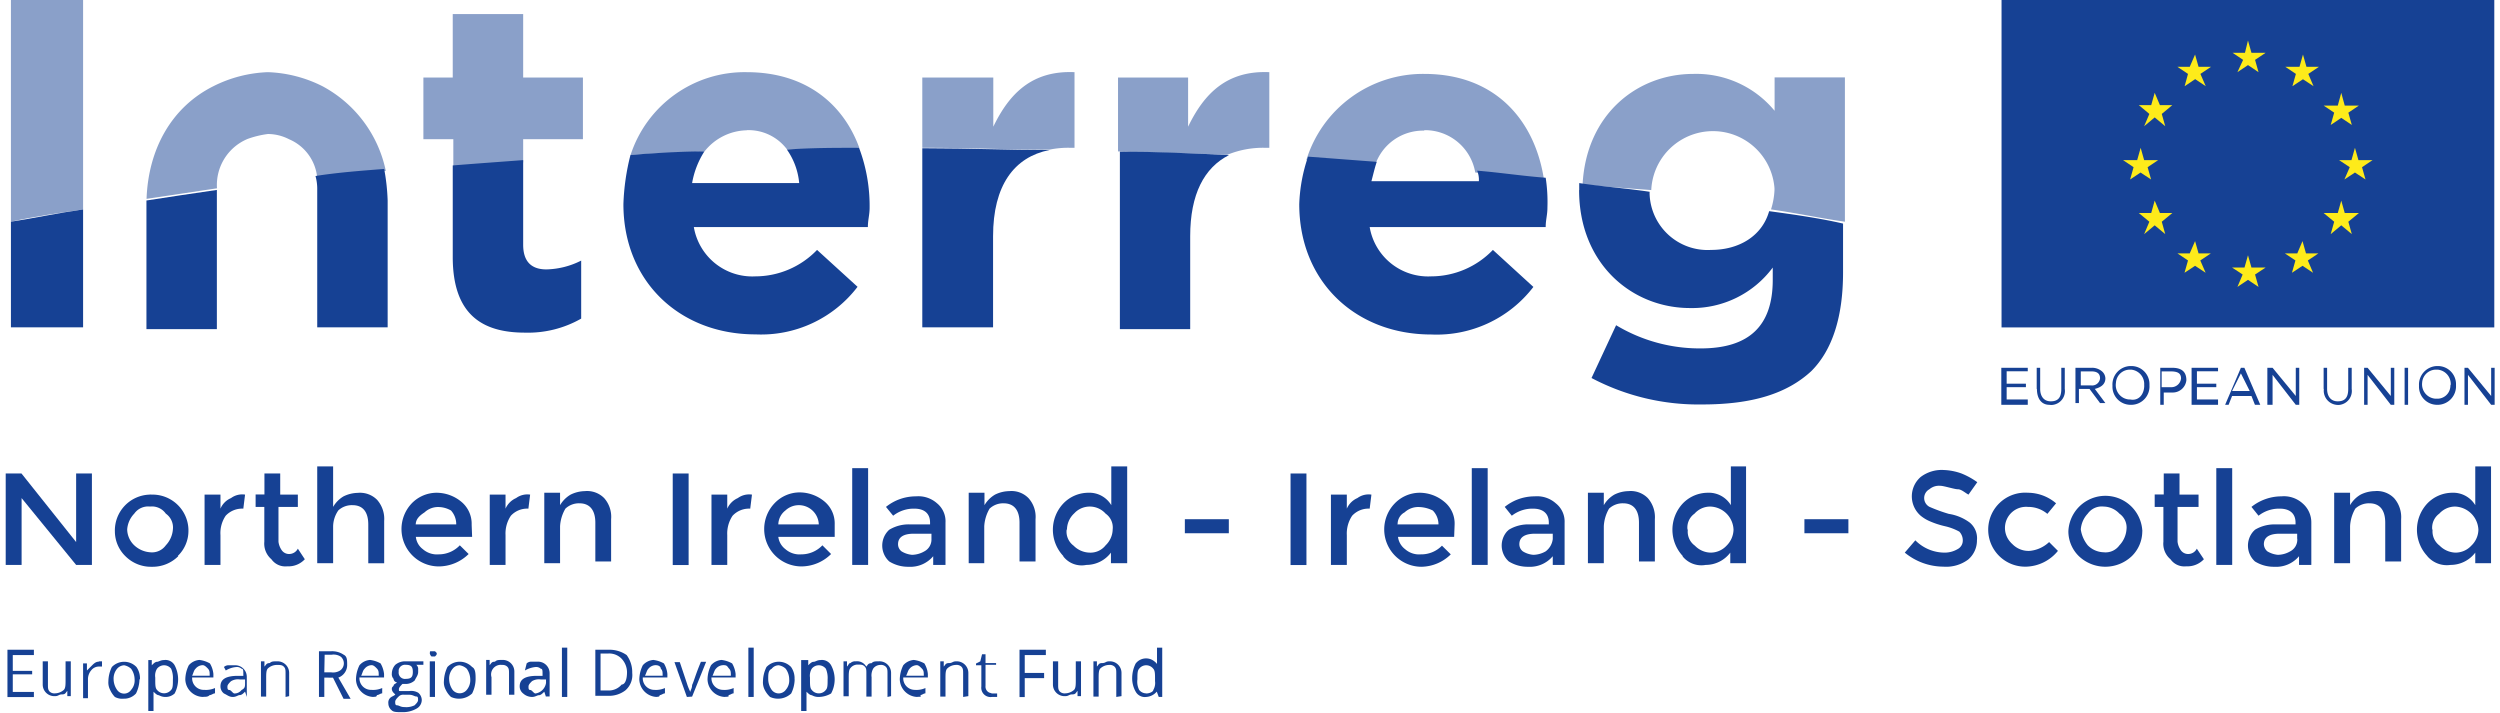 <svg xmlns="http://www.w3.org/2000/svg" width="214" height="61" viewBox="0 0 214.49 61.42">
  <defs>
    <style>
      .cls-1 {
        fill: #164194;
      }

      .cls-2 {
        fill: #8aa0c9;
      }

      .cls-3 {
        fill: #feeb1a;
      }
    </style>
  </defs>
  <g id="Layer_2" data-name="Layer 2">
    <g id="Layer_1-2" data-name="Layer 1">
      <path id="Path_404" data-name="Path 404" class="cls-1" d="M6.07,40.81H7.43v7.88H6.07l-4.7-5.76v5.76H0V40.81H1.36l4.71,5.91Z"/>
      <path id="Path_405" data-name="Path 405" class="cls-1" d="M14.87,47.94a3.13,3.13,0,0,1-2.28.91,3.11,3.11,0,0,1-2.27-.91,3,3,0,0,1-.91-2.13,3.09,3.09,0,0,1,3-3.18.38.38,0,0,1,.15,0,3.1,3.1,0,0,1,3.19,3v.15a3,3,0,0,1-.91,2.13M11.08,47a2.23,2.23,0,0,0,1.36.6A1.47,1.47,0,0,0,13.8,47a2.24,2.24,0,0,0,.61-1.37,1.46,1.46,0,0,0-.61-1.36,1.46,1.46,0,0,0-1.36-.61,1.46,1.46,0,0,0-1.36.61,2.19,2.19,0,0,0-.61,1.36A1.94,1.94,0,0,0,11.08,47"/>
      <path id="Path_406" data-name="Path 406" class="cls-1" d="M20.48,43.84a1.94,1.94,0,0,0-1.52.61,2.67,2.67,0,0,0-.45,1.67v2.57H17.14V42.63h1.37v1.21a1.72,1.72,0,0,1,.91-.91,1.62,1.62,0,0,1,1.21-.3l-.15,1.21Z"/>
      <path id="Path_407" data-name="Path 407" class="cls-1" d="M23.51,43.69v3a1.62,1.62,0,0,0,.3.76.77.77,0,0,0,.61.3.85.85,0,0,0,.76-.46l.6.91a1.91,1.91,0,0,1-1.51.61,1.47,1.47,0,0,1-1.37-.61,1.77,1.77,0,0,1-.61-1.51v-3h-.75V42.62h.76V40.81h1.36v1.82h1.52v1.06Z"/>
      <path id="Path_408" data-name="Path 408" class="cls-1" d="M28.22,45.36v3.18H26.85V40.2h1.37v3.49a2.53,2.53,0,0,1,.9-.91,2.89,2.89,0,0,1,1.22-.3,2.07,2.07,0,0,1,1.67.6,2.48,2.48,0,0,1,.61,1.82v3.65H31.25V45.21c0-1.07-.45-1.67-1.36-1.67a1.71,1.71,0,0,0-1.22.45,2.49,2.49,0,0,0-.45,1.37"/>
      <path id="Path_409" data-name="Path 409" class="cls-1" d="M40.2,46.27H35.35a1.52,1.52,0,0,0,.6,1.06,1.85,1.85,0,0,0,1.37.45A2.5,2.5,0,0,0,39.14,47l.76.75a3.69,3.69,0,0,1-2.58,1.07A3.22,3.22,0,0,1,35,43.38a3,3,0,0,1,2.12-.91,3.36,3.36,0,0,1,2.13.76,2.46,2.46,0,0,1,.91,2ZM35.35,45.2h3.48A1.75,1.75,0,0,0,38.38,44a2.24,2.24,0,0,0-1.07-.3,1.71,1.71,0,0,0-1.21.46c-.46.3-.76.6-.76,1.06"/>
      <path id="Path_410" data-name="Path 410" class="cls-1" d="M45.05,43.84a1.91,1.91,0,0,0-1.51.61,2.75,2.75,0,0,0-.46,1.67v2.57H41.72V42.63h1.36v1.21a1.76,1.76,0,0,1,.91-.91,1.64,1.64,0,0,1,1.21-.3l-.15,1.21Z"/>
      <path id="Path_411" data-name="Path 411" class="cls-1" d="M47.78,45.36v3.18H46.42V42.47h1.36v1.07a2.56,2.56,0,0,1,.91-.91,2.89,2.89,0,0,1,1.22-.3,2.07,2.07,0,0,1,1.67.6,2.43,2.43,0,0,1,.6,1.82v3.64H50.82V45.05c0-1.06-.46-1.67-1.37-1.67a1.7,1.7,0,0,0-1.21.46,3.37,3.37,0,0,0-.46,1.52"/>
      <rect id="Rectangle_206" data-name="Rectangle 206" class="cls-1" x="57.49" y="40.81" width="1.37" height="7.89"/>
      <path id="Path_412" data-name="Path 412" class="cls-1" d="M64.17,43.84a1.94,1.94,0,0,0-1.52.61,2.75,2.75,0,0,0-.46,1.67v2.57H60.83V42.63h1.36v1.21a1.79,1.79,0,0,1,.91-.91,1.66,1.66,0,0,1,1.22-.3l-.15,1.21Z"/>
      <path id="Path_413" data-name="Path 413" class="cls-1" d="M71.45,46.27H66.59a1.57,1.57,0,0,0,.61,1.06,1.85,1.85,0,0,0,1.37.45A2.5,2.5,0,0,0,70.39,47l.75.75a3.65,3.65,0,0,1-2.57,1.07,3.22,3.22,0,0,1-2.28-5.47,3,3,0,0,1,2.12-.91,3.36,3.36,0,0,1,2.13.76,2.46,2.46,0,0,1,.91,2ZM66.59,45.2h3.49a1.72,1.72,0,0,0-1.77-1.66A1.69,1.69,0,0,0,67.2,44a1.56,1.56,0,0,0-.61,1.21"/>
      <rect id="Rectangle_207" data-name="Rectangle 207" class="cls-1" x="72.96" y="40.35" width="1.37" height="8.34"/>
      <path id="Path_414" data-name="Path 414" class="cls-1" d="M81.16,48.69H79.94v-.75a2.57,2.57,0,0,1-2.12.91,3.07,3.07,0,0,1-1.67-.46,1.85,1.85,0,0,1-.13-2.6,1.59,1.59,0,0,1,.13-.13A3.24,3.24,0,0,1,78,45.2h1.67v-.15c0-.76-.45-1.21-1.36-1.21a2.86,2.86,0,0,0-1.82.61l-.62-.76a4.1,4.1,0,0,1,2.58-.91,2.42,2.42,0,0,1,1.82.6A2,2,0,0,1,81,45.05v3.64Zm-1.37-2.27V46H78.27c-.91,0-1.36.31-1.36.91a.77.77,0,0,0,.3.61,2.09,2.09,0,0,0,.91.3,2.2,2.2,0,0,0,1.06-.3,1.15,1.15,0,0,0,.61-1.06"/>
      <path id="Path_415" data-name="Path 415" class="cls-1" d="M84.34,45.36v3.18H83V42.47h1.36v1.07a2.56,2.56,0,0,1,.91-.91,2.85,2.85,0,0,1,1.22-.3,2.05,2.05,0,0,1,1.66.6,2.4,2.4,0,0,1,.61,1.82v3.64H87.38V45.05c0-1.06-.46-1.67-1.37-1.67a1.7,1.7,0,0,0-1.21.46,3.37,3.37,0,0,0-.46,1.52"/>
      <path id="Path_416" data-name="Path 416" class="cls-1" d="M91.17,47.94a3.3,3.3,0,0,1,0-4.56,3,3,0,0,1,2.12-.91,2.2,2.2,0,0,1,2,1.07V40.2h1.37v8.34H95.26v-.91a2.65,2.65,0,0,1-2.12,1.06,2,2,0,0,1-2-.75m.3-2.28a1.5,1.5,0,0,0,.6,1.37,2,2,0,0,0,1.37.6A1.65,1.65,0,0,0,94.8,47a1.94,1.94,0,0,0,.61-1.37,1.46,1.46,0,0,0-.61-1.36,1.83,1.83,0,0,0-2.59-.14l-.14.14a1.93,1.93,0,0,0-.6,1.36"/>
      <rect id="Rectangle_208" data-name="Rectangle 208" class="cls-1" x="101.63" y="44.75" width="3.79" height="1.21"/>
      <rect id="Rectangle_209" data-name="Rectangle 209" class="cls-1" x="110.74" y="40.81" width="1.37" height="7.89"/>
      <path id="Path_417" data-name="Path 417" class="cls-1" d="M117.56,43.84a1.91,1.91,0,0,0-1.51.61,2.75,2.75,0,0,0-.46,1.67v2.57h-1.37V42.63h1.37v1.21a1.76,1.76,0,0,1,.91-.91,1.64,1.64,0,0,1,1.21-.3l-.15,1.21Z"/>
      <path id="Path_418" data-name="Path 418" class="cls-1" d="M124.84,46.27H120a1.57,1.57,0,0,0,.61,1.06,1.82,1.82,0,0,0,1.36.45,2.48,2.48,0,0,0,1.82-.75l.76.75A3.67,3.67,0,0,1,122,48.85a3.22,3.22,0,0,1-2.27-5.47,3,3,0,0,1,2.12-.91,3.32,3.32,0,0,1,2.12.76,2.41,2.41,0,0,1,.91,2ZM120,45.2h3.49A1.71,1.71,0,0,0,123,44a2.84,2.84,0,0,0-1.21-.3,1.72,1.72,0,0,0-1.22.46,1.13,1.13,0,0,0-.6,1.06"/>
      <rect id="Rectangle_210" data-name="Rectangle 210" class="cls-1" x="126.36" y="40.35" width="1.37" height="8.34"/>
      <path id="Path_419" data-name="Path 419" class="cls-1" d="M134.55,48.69h-1.21v-.75a2.57,2.57,0,0,1-2.12.91,3.07,3.07,0,0,1-1.67-.46,1.84,1.84,0,0,1-.14-2.6l.14-.13a3.21,3.21,0,0,1,1.82-.46H133v-.15c0-.76-.46-1.21-1.37-1.21a2.88,2.88,0,0,0-1.82.61l-.61-.76a4.1,4.1,0,0,1,2.58-.91,2.43,2.43,0,0,1,1.82.6,2,2,0,0,1,.76,1.67v3.64Zm-1.21-2.27V46h-1.52c-.91,0-1.36.31-1.36.91a.77.77,0,0,0,.3.61,2,2,0,0,0,.91.3,2.2,2.2,0,0,0,1.06-.3,1.55,1.55,0,0,0,.61-1.06"/>
      <path id="Path_420" data-name="Path 420" class="cls-1" d="M137.74,45.36v3.18h-1.37V42.47h1.37v1.07a2.48,2.48,0,0,1,.91-.91,2.81,2.81,0,0,1,1.21-.3,2.07,2.07,0,0,1,1.67.6,2.48,2.48,0,0,1,.61,1.82v3.64h-1.37V45.05c0-1.06-.45-1.67-1.36-1.67a1.72,1.72,0,0,0-1.22.46,3.36,3.36,0,0,0-.45,1.52"/>
      <path id="Path_421" data-name="Path 421" class="cls-1" d="M144.56,47.94a3.32,3.32,0,0,1,0-4.56,3,3,0,0,1,2.13-.91,2.21,2.21,0,0,1,2,1.07V40.2H150v8.34h-1.36v-.91a2.65,2.65,0,0,1-2.12,1.06,2.08,2.08,0,0,1-2-.75m.46-2.28a1.48,1.48,0,0,0,.61,1.37,1.93,1.93,0,0,0,1.36.6,1.87,1.87,0,0,0,1.37-.6,2,2,0,0,0,.6-1.37,2.07,2.07,0,0,0-2-2,1.8,1.8,0,0,0-1.36.61,1.46,1.46,0,0,0-.61,1.36"/>
      <rect id="Rectangle_211" data-name="Rectangle 211" class="cls-1" x="155.03" y="44.75" width="3.79" height="1.21"/>
      <path id="Path_422" data-name="Path 422" class="cls-1" d="M166.71,41.87a1.26,1.26,0,0,0-.91.3.86.86,0,0,0,0,1.51,13.87,13.87,0,0,0,1.67.61,4.07,4.07,0,0,1,1.82.76,1.75,1.75,0,0,1,.61,1.52,2.15,2.15,0,0,1-.76,1.66,3.18,3.18,0,0,1-2.13.61,5.28,5.28,0,0,1-3.33-1.21l.91-1.06a3.56,3.56,0,0,0,2.58,1.06,2.2,2.2,0,0,0,1.06-.3.83.83,0,0,0,.45-.76,1.09,1.09,0,0,0-.3-.75,4.79,4.79,0,0,0-1.21-.46,7.32,7.32,0,0,1-1.37-.45,3.22,3.22,0,0,1-.75-.46,2.21,2.21,0,0,1-.22-3.12,2.28,2.28,0,0,1,.22-.22,3,3,0,0,1,2-.6,5,5,0,0,1,1.52.3,6.44,6.44,0,0,1,1.36.75l-.76,1.07c-.3-.16-.61-.46-.91-.46s-1.21-.3-1.52-.3"/>
      <path id="Path_423" data-name="Path 423" class="cls-1" d="M174.14,48.84a3.19,3.19,0,1,1,.16-6.37,3.76,3.76,0,0,1,2.42.91l-.75.91a2.56,2.56,0,0,0-1.67-.6,1.82,1.82,0,0,0-1.5,3.05.8.8,0,0,0,.13.13,1.94,1.94,0,0,0,1.52.61,2.8,2.8,0,0,0,1.67-.76l.76.76a3.65,3.65,0,0,1-2.73,1.36"/>
      <path id="Path_424" data-name="Path 424" class="cls-1" d="M183.24,47.94a3.31,3.31,0,0,1-4.55,0,3,3,0,0,1-.91-2.13,3.19,3.19,0,0,1,6.37-.11.21.21,0,0,1,0,.11,3,3,0,0,1-.91,2.13M179.45,47a2,2,0,0,0,1.37.6,1.47,1.47,0,0,0,1.36-.6,2.24,2.24,0,0,0,.61-1.37,1.46,1.46,0,0,0-.61-1.36,1.9,1.9,0,0,0-1.36-.61,1.48,1.48,0,0,0-1.37.61,2.23,2.23,0,0,0-.6,1.36,2.82,2.82,0,0,0,.6,1.37"/>
      <path id="Path_425" data-name="Path 425" class="cls-1" d="M187.19,43.69v3a1.62,1.62,0,0,0,.3.76.77.77,0,0,0,.61.3.83.83,0,0,0,.75-.46l.61.91a1.94,1.94,0,0,1-1.52.61,1.46,1.46,0,0,1-1.36-.61,1.74,1.74,0,0,1-.61-1.51v-3h-.75V42.62H186V40.81h1.36v1.82H189v1.06Z"/>
      <rect id="Rectangle_212" data-name="Rectangle 212" class="cls-1" x="190.53" y="40.35" width="1.37" height="8.34"/>
      <path id="Path_426" data-name="Path 426" class="cls-1" d="M198.87,48.69h-1.21v-.75a2.57,2.57,0,0,1-2.13.91,3.07,3.07,0,0,1-1.67-.46,1.85,1.85,0,0,1-.13-2.6l.13-.13a3.26,3.26,0,0,1,1.82-.46h1.68v-.15c0-.76-.46-1.21-1.37-1.21a2.86,2.86,0,0,0-1.82.61l-.61-.76a4.14,4.14,0,0,1,2.58-.91,2.4,2.4,0,0,1,1.82.6,2.16,2.16,0,0,1,.76,1.67v3.64Zm-1.37-2.27V46H196c-.91,0-1.37.31-1.37.91a.84.84,0,0,0,.3.61,2.13,2.13,0,0,0,.91.3,2.17,2.17,0,0,0,1.06-.3,1.13,1.13,0,0,0,.61-1.06"/>
      <path id="Path_427" data-name="Path 427" class="cls-1" d="M202.06,45.36v3.18h-1.37V42.47h1.37v1.07a2.48,2.48,0,0,1,.91-.91,2.81,2.81,0,0,1,1.21-.3,2.07,2.07,0,0,1,1.67.6,2.48,2.48,0,0,1,.61,1.82v3.64h-1.37V45.05c0-1.06-.45-1.67-1.36-1.67a1.72,1.72,0,0,0-1.22.46,3.36,3.36,0,0,0-.45,1.52"/>
      <path id="Path_428" data-name="Path 428" class="cls-1" d="M208.73,47.94a3.32,3.32,0,0,1,0-4.56,3,3,0,0,1,2.12-.91,2.22,2.22,0,0,1,2,1.07V40.2h1.36v8.34h-1.36v-.91a2.67,2.67,0,0,1-2.13,1.06,2.21,2.21,0,0,1-2-.75m.45-2.28a1.53,1.53,0,0,0,.61,1.37,2,2,0,0,0,1.37.6,1.85,1.85,0,0,0,1.36-.6,1.94,1.94,0,0,0,.61-1.37,2.09,2.09,0,0,0-2-2,1.84,1.84,0,0,0-1.37.61,1.5,1.5,0,0,0-.61,1.36"/>
      <path id="Path_429" data-name="Path 429" class="cls-2" d="M6.67,0H.45V19.11c2-.45,4.1-.75,6.22-1.06Z"/>
      <path id="Path_430" data-name="Path 430" class="cls-2" d="M44.6,12h5.15V6.68H44.6V1.21H38.53V6.68H36V12h2.58v2.43L44.6,14Z"/>
      <path id="Path_431" data-name="Path 431" class="cls-2" d="M63.86,11.22a4.14,4.14,0,0,1,3.49,1.67c2,0,4.1,0,6.22-.15C72.21,9,69,6.22,63.86,6.22a10.34,10.34,0,0,0-10,7.13c2.13-.15,4.25-.15,6.37-.3a4.77,4.77,0,0,1,3.64-1.82"/>
      <path id="Path_432" data-name="Path 432" class="cls-2" d="M90,12.89a8,8,0,0,1,1.82-.15h.3V6.22c-3.64-.16-5.61,1.82-7,4.7V6.68H79v6.06h.3c3.64,0,7.13.16,10.62.16"/>
      <path id="Path_433" data-name="Path 433" class="cls-2" d="M108.61,12.74h.3V6.22c-3.64-.16-5.61,1.82-7,4.7V6.68H95.87v6.37c3.19.15,6.37.15,9.4.3a8.12,8.12,0,0,1,3.34-.61"/>
      <path id="Path_434" data-name="Path 434" class="cls-2" d="M122.26,11.22a4.39,4.39,0,0,1,4.4,3.65c2,.15,4,.45,5.92.6-.76-5-4.1-9.1-10.32-9.1A10.52,10.52,0,0,0,112.1,13.8l5.92.46a4.35,4.35,0,0,1,4.24-3"/>
      <path id="Path_435" data-name="Path 435" class="cls-2" d="M141.83,16.38h0a5.32,5.32,0,0,1,10.62-.15v.15a6.3,6.3,0,0,1-.3,1.67c2.13.3,4.25.76,6.37,1.06V6.67h-6.06V9.55a8.76,8.76,0,0,0-7-3.18c-4.85,0-9.25,3.49-9.55,9.56q2.73.22,5.91.45h0"/>
      <path id="Path_436" data-name="Path 436" class="cls-2" d="M20.78,12a8.21,8.21,0,0,1,1.82-.45,4,4,0,0,1,1.82.45,4,4,0,0,1,2.43,3.34c2-.15,3.94-.46,5.91-.61A10.75,10.75,0,0,0,27.3,7.43a11.29,11.29,0,0,0-4.7-1.21,11.33,11.33,0,0,0-4.7,1.21c-3.64,1.82-5.61,5.46-5.76,9.71l6.07-.91A4.3,4.3,0,0,1,20.79,12"/>
      <path id="Path_437" data-name="Path 437" class="cls-1" d="M6.67,28.37V18.05c-2.12.3-4.24.76-6.22,1.06v9.1H6.67Z"/>
      <path id="Path_438" data-name="Path 438" class="cls-1" d="M44.75,28.67a9.23,9.23,0,0,0,4.85-1.21v-5a6.93,6.93,0,0,1-3,.76c-1.37,0-2-.76-2-2.13V13.8c-2.13.16-4.1.3-6.07.46v7.89c0,5,2.58,6.52,6.22,6.52"/>
      <path id="Path_439" data-name="Path 439" class="cls-1" d="M53.24,17.6c0,6.67,4.86,11.22,11.38,11.22a10.45,10.45,0,0,0,8.8-4.1l-3.49-3.18a7.39,7.39,0,0,1-5.31,2.28,5.11,5.11,0,0,1-5.31-4.25h15c0-.61.15-1.06.15-1.67a14.21,14.21,0,0,0-.91-5.16c-2.12,0-4.1,0-6.22.15a5.94,5.94,0,0,1,1.06,2.89H59.16a7.41,7.41,0,0,1,1.06-2.73c-2.12,0-4.25.15-6.37.3a19.63,19.63,0,0,0-.61,4.24Z"/>
      <path id="Path_440" data-name="Path 440" class="cls-1" d="M85.1,28.37v-8c0-4.4,1.82-6.83,4.85-7.44-3.49,0-7-.15-10.62-.15H79V28.21H85.1Z"/>
      <path id="Path_441" data-name="Path 441" class="cls-1" d="M102.09,28.37v-8c0-3.64,1.21-5.92,3.34-7-3.19-.15-6.22-.3-9.4-.3V28.37Z"/>
      <path id="Path_442" data-name="Path 442" class="cls-1" d="M111.49,17.6c0,6.68,4.86,11.23,11.38,11.23a10.5,10.5,0,0,0,8.8-4.1l-3.49-3.19a7.39,7.39,0,0,1-5.31,2.28,5.11,5.11,0,0,1-5.31-4.25h15.17c0-.61.15-1.06.15-1.67a13.92,13.92,0,0,0-.15-2.58c-2-.15-3.94-.45-5.91-.61a2,2,0,0,1,.15.91h-9.26c.16-.6.3-1.21.46-1.67l-5.92-.45A14,14,0,0,0,111.49,17.6Z"/>
      <path id="Path_443" data-name="Path 443" class="cls-1" d="M135.61,16.38c0,6.37,4.56,10.17,9.56,10.17a8.65,8.65,0,0,0,7.13-3.49v1.06c0,3.94-2,5.91-6.22,5.91a14,14,0,0,1-7.28-2l-2.12,4.55a19.74,19.74,0,0,0,9.55,2.28c4.25,0,7.28-.91,9.4-2.88,1.82-1.82,2.73-4.7,2.73-8.5V19.27c-2-.46-4.1-.76-6.37-1.07-.6,2.13-2.58,3.34-5,3.34a5,5,0,0,1-5.3-4.74,2.44,2.44,0,0,1,0-.27c-2-.3-4.1-.45-6.07-.75v.6Z"/>
      <path id="Path_444" data-name="Path 444" class="cls-1" d="M26.85,16.38V28.21h6.07V17.29a18,18,0,0,0-.3-2.73c-2,.16-3.95.3-5.92.61a4.14,4.14,0,0,1,.15,1.21"/>
      <path id="Path_445" data-name="Path 445" class="cls-1" d="M12.13,17.6V28.37H18.2v-12h0c-2.12.3-4.1.61-6.07.91v.3Z"/>
      <path id="Path_446" data-name="Path 446" class="cls-1" d="M172,31.7h2.28V32h-1.82v1.07h1.66v.3h-1.66v1.06h1.82v.46H172Z"/>
      <path id="Path_447" data-name="Path 447" class="cls-1" d="M175.05,33.52V31.7h.3v1.82c0,.61.3,1.07.91,1.07s.91-.3.91-1.07V31.7h.3v1.82a1.2,1.2,0,0,1-1,1.37,1,1,0,0,1-.34,0c-.61,0-1.06-.46-1.06-1.37"/>
      <path id="Path_448" data-name="Path 448" class="cls-1" d="M178.39,31.7h1.37a1.32,1.32,0,0,1,.91.3.84.84,0,0,1,.3.61h0c0,.46-.31.76-.91.91l.91,1.22h-.46l-.91-1.22h-.91v1.22h-.3Zm1.37,1.52a.68.68,0,0,0,.75-.61h0c0-.45-.3-.6-.75-.6h-.91v1.21Z"/>
      <path id="Path_449" data-name="Path 449" class="cls-1" d="M181.58,33.22h0a1.59,1.59,0,0,1,1.51-1.67h.16a1.56,1.56,0,0,1,1.52,1.6s0,.05,0,.07h0a1.58,1.58,0,0,1-1.51,1.67h-.16a1.56,1.56,0,0,1-1.52-1.6s0,0,0-.07m2.73,0h0a1.24,1.24,0,0,0-1.11-1.36h-.11A1.2,1.2,0,0,0,181.88,33v0h0A1.24,1.24,0,0,0,183,34.43h.1c.76.15,1.22-.46,1.22-1.22"/>
      <path id="Path_450" data-name="Path 450" class="cls-1" d="M185.52,31.7h1.21c.76,0,1.22.3,1.22,1.07h0a1.18,1.18,0,0,1-1.22,1.06H186v1.06h-.3V31.7Zm1.06,1.67a.84.84,0,0,0,.91-.75h0c0-.46-.3-.61-.91-.61h-.76v1.36Z"/>
      <path id="Path_451" data-name="Path 451" class="cls-1" d="M188.4,31.7h2.28V32h-1.82v1.07h1.67v.3h-1.67v1.06h1.82v.46H188.4Z"/>
      <path id="Path_452" data-name="Path 452" class="cls-1" d="M192.65,31.7h.3l1.37,3.19h-.46l-.3-.76h-1.67l-.3.76h-.3Zm.76,2-.76-1.52-.76,1.52Z"/>
      <path id="Path_453" data-name="Path 453" class="cls-1" d="M194.93,31.7h.45l2,2.43V31.7h.3v3.19h-.3l-2-2.58v2.58h-.45Z"/>
      <path id="Path_454" data-name="Path 454" class="cls-1" d="M199.78,33.52V31.7h.3v1.82c0,.61.3,1.07.91,1.07s.91-.3.91-1.07V31.7h.3v1.82a1.21,1.21,0,0,1-1,1.37,1,1,0,0,1-.34,0,1.23,1.23,0,0,1-1.06-1.37"/>
      <path id="Path_455" data-name="Path 455" class="cls-1" d="M203.27,31.7h.3l2,2.43V31.7h.3v3.19h-.3l-2-2.58v2.58h-.3Z"/>
      <rect id="Rectangle_213" data-name="Rectangle 213" class="cls-1" x="206.76" y="31.7" width="0.3" height="3.19"/>
      <path id="Path_456" data-name="Path 456" class="cls-1" d="M208,33.22h0a1.6,1.6,0,0,1,1.51-1.67h.16a1.56,1.56,0,0,1,1.52,1.6v.07h0a1.6,1.6,0,0,1-1.51,1.67h-.16a1.56,1.56,0,0,1-1.52-1.6v-.07m2.73,0h0a1.24,1.24,0,0,0-1.11-1.36h-.1A1.2,1.2,0,0,0,208.27,33v0h0a1.24,1.24,0,0,0,1.11,1.36h.11a1.12,1.12,0,0,0,1.21-1,.74.74,0,0,0,0-.21"/>
      <path id="Path_457" data-name="Path 457" class="cls-1" d="M211.92,31.7h.3l2,2.43V31.7h.3v3.19h-.3l-2-2.58v2.58h-.3Z"/>
      <rect id="Rectangle_214" data-name="Rectangle 214" class="cls-1" x="172.02" width="42.47" height="28.22"/>
      <path id="Path_458" data-name="Path 458" class="cls-3" d="M192.35,6.22l.91-.61.91.61-.3-1.06.91-.61h-1.22l-.3-1.06L193,4.55h-1.07l.91.61Z"/>
      <path id="Path_459" data-name="Path 459" class="cls-3" d="M187.8,7.43l.91-.61.91.61-.46-1.06.91-.61H189l-.3-1.06-.46,1.06h-1.06l.91.61Z"/>
      <path id="Path_460" data-name="Path 460" class="cls-3" d="M185.22,8l-.3,1.06h-1.07l.91.76-.45,1.06.91-.76.91.76-.3-1.06.91-.76h-1.07Z"/>
      <path id="Path_461" data-name="Path 461" class="cls-3" d="M184,14.87l.91.6-.3-1.06.91-.61h-1.21l-.3-1.06-.3,1.06h-1.22l.91.61-.3,1.06Z"/>
      <path id="Path_462" data-name="Path 462" class="cls-3" d="M185.67,18.36l-.45-1.07-.3,1.07h-1.07l.91.75-.45,1.07.91-.76.91.76-.3-1.07.91-.75Z"/>
      <path id="Path_463" data-name="Path 463" class="cls-3" d="M189,21.84l-.3-1.06-.46,1.06h-1.06l.91.61-.3,1.06.91-.6.91.6-.46-1.06.91-.61Z"/>
      <path id="Path_464" data-name="Path 464" class="cls-3" d="M193.56,23.06l-.3-1.06-.3,1.06h-1.07l.91.6-.45,1.07.91-.61.91.61-.3-1.07.91-.6Z"/>
      <path id="Path_465" data-name="Path 465" class="cls-3" d="M198.26,21.84l-.3-1.06-.45,1.06h-1.07l.91.61-.3,1.06.91-.6.91.6-.45-1.06.91-.61Z"/>
      <path id="Path_466" data-name="Path 466" class="cls-3" d="M201.6,18.36l-.3-1.07-.3,1.07h-1.22l.91.75-.3,1.07.91-.76.91.76-.3-1.07.91-.75Z"/>
      <path id="Path_467" data-name="Path 467" class="cls-3" d="M204,13.8h-1.22l-.3-1.06-.3,1.06h-1.07l.92.61-.46,1.06.91-.6.91.6-.3-1.06Z"/>
      <path id="Path_468" data-name="Path 468" class="cls-3" d="M200.39,10.77l.91-.61.91.61-.3-1.06.91-.61H201.6L201.3,8,201,9.1h-1.22l.91.61Z"/>
      <path id="Path_469" data-name="Path 469" class="cls-3" d="M198,4.7l-.3,1.06h-1.22l.91.61-.3,1.06.91-.6.91.6-.45-1.06.91-.61h-1.07Z"/>
      <path id="Path_470" data-name="Path 470" class="cls-1" d="M2.43,60.08H.15V56H2.43v.46H.61v1.36H2.28v.3H.61v1.52H2.43Z"/>
      <path id="Path_471" data-name="Path 471" class="cls-1" d="M3.64,57v2c0,.3,0,.45.15.61a.59.59,0,0,0,.46.15,1.19,1.19,0,0,0,.76-.3c.15-.15.15-.46.15-.91V57h.45v3h-.3v-.45h0c-.15.15-.15.3-.45.3s-.3.15-.61.15a1,1,0,0,1-1.06-1V57Z"/>
      <path id="Path_472" data-name="Path 472" class="cls-1" d="M8,57h.3v.45H8a.84.84,0,0,0-.61.3,1.19,1.19,0,0,0-.3.76v1.67H6.67v-3H7v.61H7l.46-.46c.3-.3.45-.3.61-.3"/>
      <path id="Path_473" data-name="Path 473" class="cls-1" d="M11.53,58.55a2.85,2.85,0,0,1-.3,1.22,1.38,1.38,0,0,1-1.06.45,1.32,1.32,0,0,1-.76-.15A2.13,2.13,0,0,1,9,59.46a1.39,1.39,0,0,1-.15-.75,2.85,2.85,0,0,1,.3-1.22,1.47,1.47,0,0,1,2.07-.05s0,0,.05.05a1.68,1.68,0,0,1,.3,1.06m-2.27,0a1.62,1.62,0,0,0,.3.91.73.73,0,0,0,1.21,0,1.22,1.22,0,0,0,.3-.91,1.6,1.6,0,0,0-.3-.91,1.22,1.22,0,0,0-.6-.3.84.84,0,0,0-.61.3,1.32,1.32,0,0,0-.3.91"/>
      <path id="Path_474" data-name="Path 474" class="cls-1" d="M13.8,60.07a1.14,1.14,0,0,1-.6-.15c-.16,0-.3-.15-.46-.3h0v1.66h-.45V56.89h.3v.45h0c.15-.15.3-.3.45-.3s.3-.15.61-.15a.9.9,0,0,1,.91.45,2.61,2.61,0,0,1,0,2.43,1.14,1.14,0,0,1-.76.3m-.15-2.73a.77.77,0,0,0-.61.3,1.13,1.13,0,0,0-.15.76v.15c0,.46,0,.76.15.91a.78.78,0,0,0,1.22,0c.15-.15.15-.45.15-.91a2,2,0,0,0-.15-.91.77.77,0,0,0-.61-.3"/>
      <path id="Path_475" data-name="Path 475" class="cls-1" d="M17,60.07a1.56,1.56,0,0,1-1.52-1.52,2.84,2.84,0,0,1,.3-1.21,1.34,1.34,0,0,1,.91-.46,2.39,2.39,0,0,1,.91.3,2.13,2.13,0,0,1,.3.91v.3H16.07a1,1,0,0,0,1,1.07h.06a1.91,1.91,0,0,0,.91-.16v.46c-.16,0-.3.15-.46.15-.15.15-.3.15-.61.15m0-2.73a.82.82,0,0,0-.6.3c-.16.16-.16.3-.3.61h1.51c0-.3,0-.45-.15-.61s-.3-.3-.45-.3"/>
      <path id="Path_476" data-name="Path 476" class="cls-1" d="M20.78,60.07l-.15-.46h0c-.15.16-.3.3-.46.3s-.29.16-.6.16-.46-.16-.76-.3a.77.77,0,0,1-.3-.61c0-.61.46-.91,1.52-.91h.45V58.1c0-.3,0-.46-.15-.46a.58.58,0,0,0-.45-.15,2,2,0,0,0-.91.3l-.16-.3a.58.58,0,0,1,.45-.15h.46a1,1,0,0,1,1.06,1v2h0Zm-1.06-.3a.77.77,0,0,0,.61-.3c.3-.15.3-.3.3-.61v-.3h-.46a1.14,1.14,0,0,0-.76.16c-.15.15-.3.3-.3.45s0,.3.16.3.3.3.45.3"/>
      <path id="Path_477" data-name="Path 477" class="cls-1" d="M24.12,60.07v-2c0-.3,0-.46-.15-.61s-.3-.15-.61-.15a1.14,1.14,0,0,0-.76.3c-.15.15-.15.46-.15.91v1.52H22V57h.3v.45h0c.16-.15.16-.3.46-.3.15-.15.3-.15.61-.15a1,1,0,0,1,1.06,1v2Z"/>
      <path id="Path_478" data-name="Path 478" class="cls-1" d="M27.46,58.4v1.67H27V56.13h1.06a1.78,1.78,0,0,1,1.07.3c.3.15.3.45.3.91a1.15,1.15,0,0,1-.76,1.06l1.06,1.83h-.61l-.91-1.82Zm0-.45h.6a1.13,1.13,0,0,0,.76-.16A.75.75,0,0,0,29,56.73a.54.54,0,0,0-.15-.15,1.12,1.12,0,0,0-.76-.15h-.6Z"/>
      <path id="Path_479" data-name="Path 479" class="cls-1" d="M31.7,60.07a1.55,1.55,0,0,1-1.51-1.52,2.84,2.84,0,0,1,.3-1.21,1.32,1.32,0,0,1,.91-.46,2.44,2.44,0,0,1,.91.3,2.28,2.28,0,0,1,.3.91v.3H30.49a1,1,0,0,0,1,1.07h.05a1.91,1.91,0,0,0,.91-.16v.46c-.15,0-.3.15-.46.15,0,.15-.15.15-.3.15m-.15-2.73a.8.8,0,0,0-.6.3c-.16.16-.16.3-.3.61h1.51c0-.3,0-.45-.15-.61s-.3-.3-.45-.3"/>
      <path id="Path_480" data-name="Path 480" class="cls-1" d="M36,57v.3h-.61a.49.49,0,0,1,.16.3v.3c0,.3-.16.45-.3.75a1.14,1.14,0,0,1-.76.3h-.3c-.15.16-.3.3-.3.46s0,.15.15.15h.76a1.19,1.19,0,0,1,.76.15.84.84,0,0,1,.3.61.85.85,0,0,1-.46.76,2.34,2.34,0,0,1-1.21.3c-.46,0-.76,0-.91-.15a.77.77,0,0,1-.3-.61.56.56,0,0,1,.15-.46c.15-.15.3-.15.45-.3l-.15-.15a.54.54,0,0,1-.15-.3c0-.15,0-.15.15-.3,0-.15.15-.15.3-.3a.32.32,0,0,1-.3-.3.58.58,0,0,1-.15-.45,1.14,1.14,0,0,1,.3-.76,1.3,1.3,0,0,1,.91-.3H36Zm-2.43,3.49c0,.15,0,.3.16.3s.3.15.6.15a1.67,1.67,0,0,0,.91-.15c.16-.16.3-.3.3-.46s0-.3-.15-.3-.3-.15-.61-.15h-.45a.55.55,0,0,0-.46.15c-.15.15-.3.3-.3.46m.3-2.58a.54.54,0,0,0,.46.6.38.38,0,0,0,.15,0c.46,0,.61-.15.61-.6s-.15-.61-.61-.61a.55.55,0,0,0-.61.45V58"/>
      <path id="Path_481" data-name="Path 481" class="cls-1" d="M36.56,56.28c0-.15,0-.15.15-.15H37l.15.15c0,.15,0,.15-.15.3h-.3a.46.46,0,0,1-.15-.3M37,60.07h-.45V57H37Z"/>
      <path id="Path_482" data-name="Path 482" class="cls-1" d="M40.5,58.55a2.85,2.85,0,0,1-.3,1.22,1.65,1.65,0,0,1-1.82.3,1.93,1.93,0,0,1-.45-.61,1.33,1.33,0,0,1-.16-.76,3,3,0,0,1,.3-1.21,1.47,1.47,0,0,1,2.08-.05l.05.05c.3.15.3.61.3,1.06m-2.28,0a1.65,1.65,0,0,0,.3.91.78.78,0,0,0,1.22,0,1.3,1.3,0,0,0,.3-.91,1.65,1.65,0,0,0-.3-.91,1.17,1.17,0,0,0-.61-.3.77.77,0,0,0-.61.3,1.3,1.3,0,0,0-.3.91"/>
      <path id="Path_483" data-name="Path 483" class="cls-1" d="M43.38,60.07v-2c0-.3,0-.46-.15-.61a.58.58,0,0,0-.45-.15.83.83,0,0,0-.91,1.06v1.51h-.46v-3h.3v.45h0c.15-.15.15-.3.46-.3.15-.15.3-.15.6-.15a1,1,0,0,1,1.07,1v2h-.46Z"/>
      <path id="Path_484" data-name="Path 484" class="cls-1" d="M46.57,60.07l-.15-.45h0c-.16.15-.3.3-.46.3s-.3.15-.61.15a1.16,1.16,0,0,1-.75-.3.77.77,0,0,1-.3-.61c0-.61.45-.91,1.51-.91h.46V58.1c0-.3,0-.46-.15-.46a.59.59,0,0,0-.46-.15,2.28,2.28,0,0,0-.91.3l.15-.61a.59.59,0,0,1,.46-.15h.45a1,1,0,0,1,1.07,1v2h-.31Zm-.91-.3a1.08,1.08,0,0,0,.91-.91v-.3h-.46a1.15,1.15,0,0,0-.75.15c-.16.16-.3.3-.3.46s0,.3.15.3.3.3.45.3"/>
      <rect id="Rectangle_215" data-name="Rectangle 215" class="cls-1" x="47.94" y="55.82" width="0.46" height="4.25"/>
      <path id="Path_485" data-name="Path 485" class="cls-1" d="M54,58a1.74,1.74,0,0,1-.6,1.51,2.32,2.32,0,0,1-1.52.46H50.82V56H52a2.59,2.59,0,0,1,1.52.46A2.49,2.49,0,0,1,54,58m-.45,0a1.72,1.72,0,0,0-.46-1.22,1.48,1.48,0,0,0-1.21-.45h-.61v3.18h.61A1.45,1.45,0,0,0,53.09,59c.3,0,.46-.46.46-1.06"/>
      <path id="Path_486" data-name="Path 486" class="cls-1" d="M56.13,60.07a1.56,1.56,0,0,1-1.52-1.52,2.84,2.84,0,0,1,.3-1.21,1.34,1.34,0,0,1,.91-.46,2.44,2.44,0,0,1,.91.3,2.13,2.13,0,0,1,.3.91v.3H54.91a1,1,0,0,0,1,1.07h0a1.89,1.89,0,0,0,.91-.16v.46c-.15,0-.3.15-.45.15,0,.15-.16.15-.3.15M56,57.33a.82.82,0,0,0-.6.3c-.15.16-.15.3-.3.61h1.52c0-.3,0-.45-.16-.61,0-.15-.15-.3-.45-.3"/>
      <path id="Path_487" data-name="Path 487" class="cls-1" d="M58.71,60.07l-1.07-3h.46l.61,1.82a4.89,4.89,0,0,0,.3.75h0c0-.15.15-.3.15-.6.15-.3.3-.91.76-2h.45l-1.21,3Z"/>
      <path id="Path_488" data-name="Path 488" class="cls-1" d="M62,60.07a1.55,1.55,0,0,1-1.51-1.52,2.84,2.84,0,0,1,.3-1.21,1.32,1.32,0,0,1,.91-.46,2.44,2.44,0,0,1,.91.3,2.28,2.28,0,0,1,.3.91v.3H60.83a1,1,0,0,0,1,1.07h0a1.91,1.91,0,0,0,.91-.16v.46c-.15,0-.3.15-.46.15.15.15-.15.15-.3.15m-.15-2.73a.84.84,0,0,0-.61.3c-.15.16-.15.3-.3.61H62.5c0-.3,0-.45-.15-.61s-.15-.3-.46-.3"/>
      <rect id="Rectangle_216" data-name="Rectangle 216" class="cls-1" x="64.01" y="55.82" width="0.46" height="4.25"/>
      <path id="Path_489" data-name="Path 489" class="cls-1" d="M68,58.55a2.85,2.85,0,0,1-.3,1.22,1.65,1.65,0,0,1-1.82.3,2.13,2.13,0,0,1-.46-.61,1.41,1.41,0,0,1-.15-.76,2.84,2.84,0,0,1,.3-1.21,1.46,1.46,0,0,1,2.07-.05.12.12,0,0,1,.05.05,1.67,1.67,0,0,1,.3,1.06m-2.27,0a1.65,1.65,0,0,0,.3.91.75.75,0,0,0,1.06.15.54.54,0,0,0,.15-.15,1.22,1.22,0,0,0,.3-.91,1.57,1.57,0,0,0-.3-.91,1.14,1.14,0,0,0-.6-.3.77.77,0,0,0-.61.3c-.3.15-.3.46-.3.91"/>
      <path id="Path_490" data-name="Path 490" class="cls-1" d="M70.08,60.07a1.14,1.14,0,0,1-.6-.15c-.16,0-.3-.15-.46-.3h0v1.66h-.46V56.89h.61v.45h0c.15-.15.3-.3.46-.3s.3-.15.6-.15a.9.9,0,0,1,.91.45,2.55,2.55,0,0,1,0,2.43,2.17,2.17,0,0,1-1.06.3m0-2.73a.77.77,0,0,0-.61.3,1.19,1.19,0,0,0-.15.76v.15c0,.46,0,.76.15.91a.77.77,0,0,0,1.07.15.71.71,0,0,0,.15-.15c.15-.15.15-.45.15-.91a2,2,0,0,0-.15-.91.77.77,0,0,0-.61-.3"/>
      <path id="Path_491" data-name="Path 491" class="cls-1" d="M76,60.07v-2c0-.3,0-.46-.15-.61a.59.59,0,0,0-.46-.15.77.77,0,0,0-.61.3,1.19,1.19,0,0,0-.15.76v1.67h-.45v-2c0-.3,0-.46-.16-.61s-.3-.15-.6-.15a.77.77,0,0,0-.61.3c-.15.15-.15.46-.15.91v1.52h-.45V57h.3v.45h0c.15-.15.15-.3.3-.3a.57.57,0,0,1,.45-.15.9.9,0,0,1,.91.46h0c.15-.16.15-.3.46-.3.15-.16.3-.16.6-.16a1,1,0,0,1,1.08,1v2Z"/>
      <path id="Path_492" data-name="Path 492" class="cls-1" d="M78.58,60.07a1.56,1.56,0,0,1-1.52-1.52,2.84,2.84,0,0,1,.3-1.21,1.34,1.34,0,0,1,.91-.46,2.44,2.44,0,0,1,.91.3,2.13,2.13,0,0,1,.3.91v.3H77.36a1,1,0,0,0,1,1.07h0a1.89,1.89,0,0,0,.91-.16v.46c-.15,0-.3.15-.45.15.15.15,0,.15-.3.15m0-2.73a.84.84,0,0,0-.61.3c-.15.16-.15.3-.3.61h1.52c0-.3,0-.45-.16-.61s-.29-.3-.45-.3"/>
      <path id="Path_493" data-name="Path 493" class="cls-1" d="M82.52,60.07v-2c0-.3,0-.46-.15-.61a.59.59,0,0,0-.46-.15,1.09,1.09,0,0,0-.75.3c-.16.15-.16.46-.16.91v1.52h-.45V57h.3v.45h0c.15-.15.15-.3.45-.3s.3-.15.61-.15a1,1,0,0,1,1.06,1v2Z"/>
      <path id="Path_494" data-name="Path 494" class="cls-1" d="M85,59.77h.45v.3H85a.8.8,0,0,1-.91-.68.88.88,0,0,1,0-.23V57.34h-.46v-.15L84,57l.15-.61h.3v.76h.91v.15h-.91v1.82a.57.57,0,0,0,.15.45.52.52,0,0,0,.3.16"/>
      <path id="Path_495" data-name="Path 495" class="cls-1" d="M87.83,60.08h-.45V56h2.27v.46H87.83V58H89.5v.45H87.83Z"/>
      <path id="Path_496" data-name="Path 496" class="cls-1" d="M90.71,57v2c0,.3,0,.45.15.61a.59.59,0,0,0,.46.15,1.19,1.19,0,0,0,.76-.3c.15-.15.15-.46.15-.91V57h.45v3h-.3v-.45h0c-.15.15-.15.3-.45.3s-.3.15-.61.15a1,1,0,0,1-1.06-1V57Z"/>
      <path id="Path_497" data-name="Path 497" class="cls-1" d="M95.72,60.07v-2c0-.3,0-.46-.15-.61a.59.59,0,0,0-.46-.15,1.14,1.14,0,0,0-.76.3c-.15.15-.15.46-.15.91v1.52h-.45V57h.3v.45h0c.15-.15.15-.3.45-.3s.3-.15.61-.15a1,1,0,0,1,1.06,1v2Z"/>
      <path id="Path_498" data-name="Path 498" class="cls-1" d="M99.21,59.61h0a1.3,1.3,0,0,1-.91.46.9.9,0,0,1-.91-.46,2.32,2.32,0,0,1-.3-1.21,2.81,2.81,0,0,1,.3-1.21A1.13,1.13,0,0,1,99,57a1,1,0,0,1,.23.23h0V55.82h.45v4.25h-.3Zm-.91.16c.3,0,.61-.16.61-.3a1.19,1.19,0,0,0,.15-.76v-.16c0-.45,0-.75-.15-.91a.77.77,0,0,0-1.07-.15.71.71,0,0,0-.15.15c-.15.16-.15.46-.15.91a1.59,1.59,0,0,0,.15.91.77.77,0,0,0,.61.3"/>
    </g>
  </g>
</svg>
